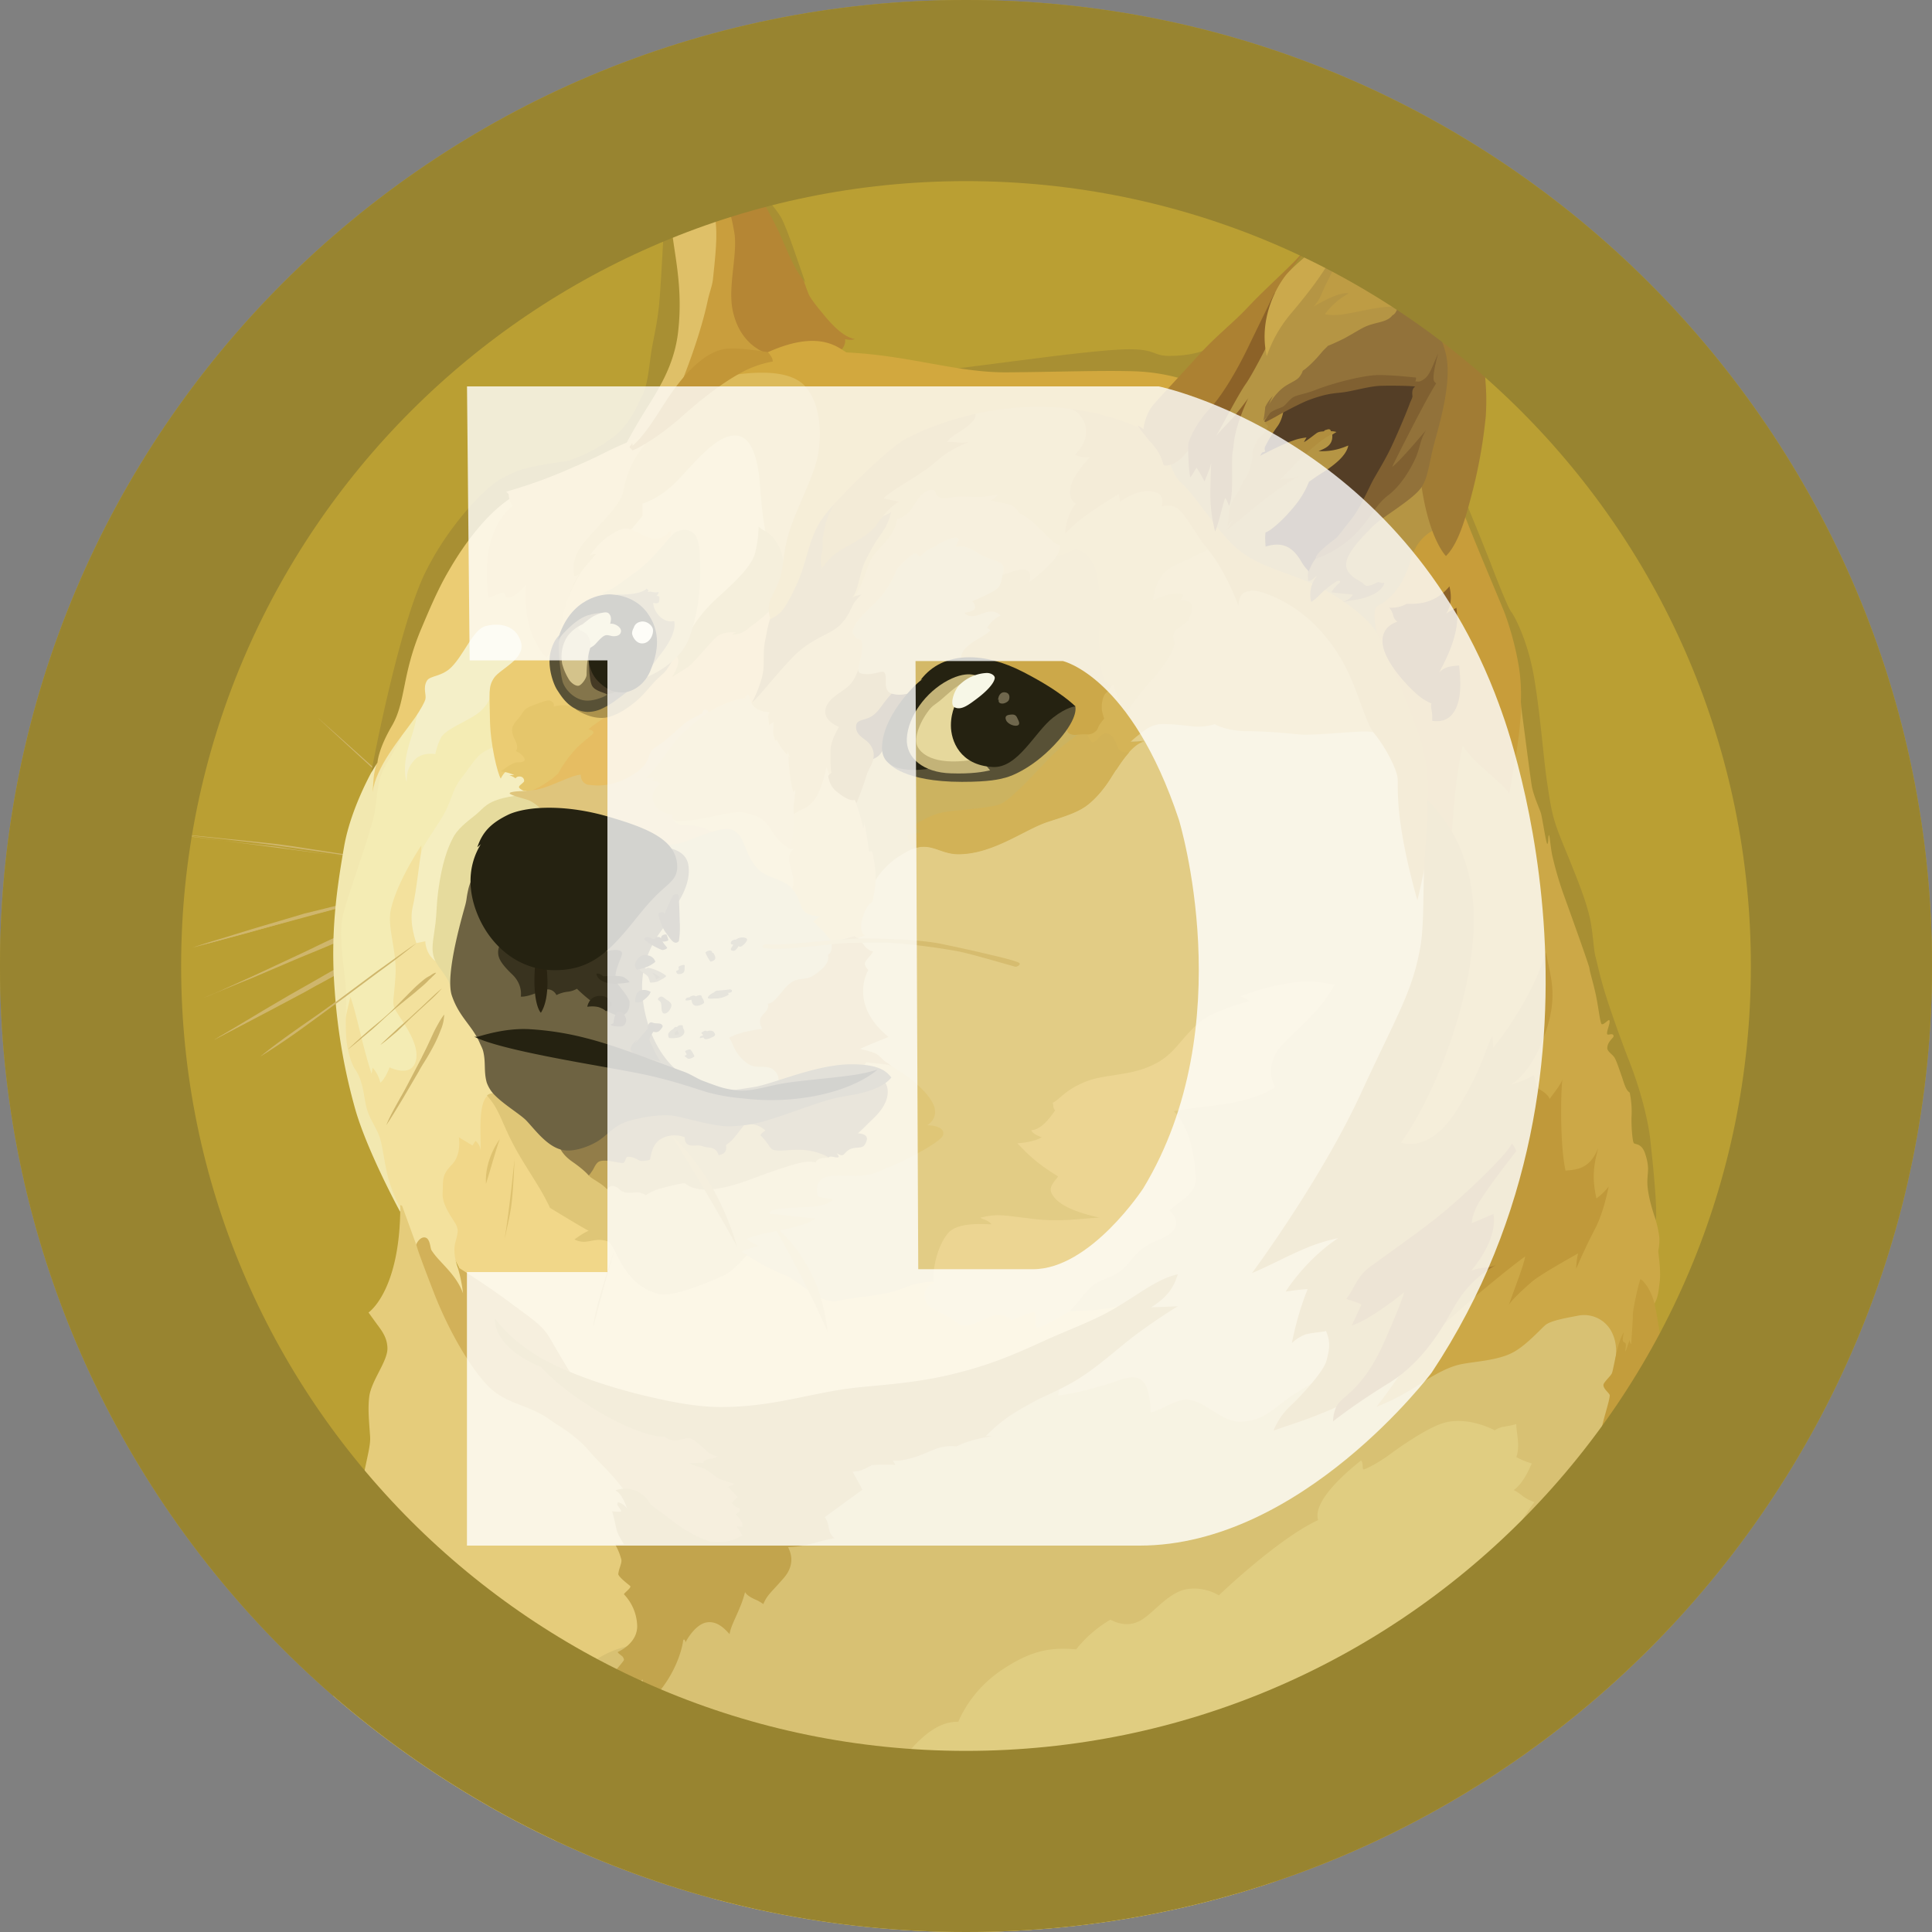<svg xmlns="http://www.w3.org/2000/svg" width="32" height="32" fill="none"><rect width="100%" height="100%" fill="#808080" stroke="none"/><g clip-path="url(#a)"><g clip-path="url(#b)"><g clip-path="url(#c)"><path fill="#BA9F33" d="M0 16C0 7.163 7.163 0 16 0s16 7.163 16 16-7.163 16-16 16S0 24.837 0 16Z"/><path fill="#F1D789" d="M8.695 27.792c.355.495.55 2.835.604 3.943V32H5.246c.042-1.06.164-3.388.32-4.208.196-1.026.32-1.185.373-1.733.054-.548 1.031-.867 1.28-.584.25.283 1.031 1.698 1.476 2.317Z"/><path fill="#CFB66C" fill-rule="evenodd" d="M7.414 13.839c-.09-.08-.186-.16-.274-.241-.088-.08-.179-.16-.27-.241l-.27-.248c-.043-.043-.09-.08-.134-.123-.044-.038-.096-.08-.14-.119-.357-.328-.717-.657-1.07-.986.366.324.723.645 1.089.974l.126.123c.044.043.091.08.135.123l.27.241c.09.08.178.16.269.248.09.088.179.168.27.248Zm-4.746-.05s1.3.13 1.935.219c.588.08 2.428.353 2.428.353l-4.363-.572Zm0 0c.365.03.73.068 1.096.106.187.017.365.037.544.055l.275.03.27.037 1.087.169.544.088c.179.03.358.063.544.093a13.29 13.29 0 0 1-.544-.068l-.544-.076-1.088-.155c-.09-.013-.179-.03-.27-.043l-.274-.03c-.179-.018-.365-.043-.544-.063-.365-.043-.73-.088-1.096-.143Zm4.233.9s-1.388.342-1.857.473c-.461.123-1.858.535-1.858.535l3.715-1.007Z" clip-rule="evenodd"/><path fill="#CFB66C" fill-rule="evenodd" d="M6.9 14.69a38.23 38.23 0 0 1-.928.254l-.927.24c-.308.089-.615.174-.922.262l-.461.123c-.153.042-.309.08-.467.123.153-.05.309-.1.461-.143l.462-.143c.308-.093.614-.181.922-.274.313-.075.622-.156.935-.229.298-.072.611-.145.925-.213Zm-3.52 1.835c.152-.055 1.914-.85 2.323-1.037.205-.093.8-.297.8-.297L3.38 16.525Z" clip-rule="evenodd"/><path fill="#CFB66C" fill-rule="evenodd" d="M3.38 16.525c.134-.05.26-.11.39-.168l.384-.173.77-.36c.255-.117.504-.248.768-.358.135-.055.27-.1.405-.143l.204-.063c.07-.018.135-.038.205-.055-.256.118-.525.218-.782.333-.256.123-.518.224-.782.334l-.783.334c-.262.103-.519.214-.78.32Zm.17.695s1.596-.906 2.145-1.197a47.778 47.778 0 0 1 1.218-.603l-3.363 1.8Z" clip-rule="evenodd"/><path fill="#CFB66C" fill-rule="evenodd" d="M3.55 17.22c.27-.16.545-.323.82-.489l.41-.241.416-.236c.14-.08.275-.16.417-.236.068-.04.14-.076.213-.105l.217-.106c.288-.135.576-.274.879-.392-.275.169-.557.312-.84.46-.14.075-.282.143-.422.218-.14.076-.275.156-.417.229-.14.08-.275.155-.417.228l-.423.224-.852.447Zm3.35-1.6s-.992.738-1.313.974c-.321.236-1.267.899-1.267.899L6.9 15.62Z" clip-rule="evenodd"/><path fill="#E2CC85" fill-rule="evenodd" d="m12.598 21.57-.508-.93.295-1.166 2.106-.788-.896-1.782.443-1.8.832-1.612 2.57-.392 1.888-1.745 4.078.3.8 4.224-1.54 5.32-.88 2.754-3.559.13-1.653-1.109-1.935-.783-2.041-.62Z" clip-rule="evenodd"/><path fill="#F1D789" fill-rule="evenodd" d="M18.838 21.54s-.493.22-1.332.169c-.243-.316-1.945-.465-1.945-.465s-.213-.062-.588.088c-.379.15-.736.131-1.07.211-.335.08-.667-.341-.923-.43a3.61 3.61 0 0 1-.596-.315l-.717-.068-1.44-.59-2.288-2.21-.622.944-.192 1.167.692 1.384 1.863 1.644 3.632.894 2.152-.615 2.697-1.105.677-.702Z" clip-rule="evenodd"/><path fill="#F4ECB4" fill-rule="evenodd" d="m5.936 13.733.46-1.353.55-.874 1.77-.143-.532 1.502-1.479 2.55.614 2.277-1.088.527-.334-.497-.27-1.14-.018-1.28.327-1.569Z" clip-rule="evenodd"/><path fill="#F3E19D" fill-rule="evenodd" d="m7.92 21.448-.338-.46s-.091-.218-.04-.409c.052-.193.045-.205.019-.278-.026-.073-.244-.324-.23-.54.012-.218-.019-.291.147-.464.173-.169.122-.46.122-.46l.225.136.051-.076s.083.063.083.161c.018-.136-.057-.763.114-.906.171-.143.474.67.474.67l-.186-1.18-.48-1.21-.852-1.104-.051-1.218v-.106s-.392.583-.5 1.043c-.078.316.108.7.07 1.155-.032.452-.07.416.044.596.113.179.39.547.282.813-.096.229-.422.068-.422.068s-.065.186-.153.253a.556.556 0 0 0-.127-.248c-.005.043-.018.1-.018.1s-.057-.173-.114-.391c-.078-.291-.16-.675-.236-.881-.031.118-.109.477-.109.477l.044.552.213.758.205.497.2.607.173.408.14.312.121.7.588.603.314.135.228-.113Z" clip-rule="evenodd"/><path fill="#F2E8B0" fill-rule="evenodd" d="M6.243 12.629s-.423.695-.544 1.396c-.122.7-.23 1.44-.154 2.395a9.64 9.64 0 0 0 .345 1.973c.205.7.736 1.675.736 1.675l.018-.038a2.599 2.599 0 0 1-.213-.515c-.07-.266-.096-.582-.16-.725-.058-.143-.153-.266-.2-.442-.044-.168-.051-.434-.186-.633-.058-.08-.128-.29-.148-.502-.026-.316.013-.67-.018-.961-.057-.485-.096-.814-.044-1.067.051-.254.321-.974.487-1.547.109-.366.044-.675.243-.994.2-.316.322-.595.366-.788.05-.176-.529.773-.529.773Z" clip-rule="evenodd"/><path fill="#F5EEC0" fill-rule="evenodd" d="M8.246 12.35s-.217.063-.321.173c-.104.106-.148.194-.288.372-.14.178-.147.324-.261.547-.114.219-.366.547-.397.665-.03.119-.083.67-.147.932-.057.261.064.582.064.582l.148-.03s0 .186.148.312c.147.123.173-.417.173-.417l.552-1.805.831-.548.091-.441-.593-.342Z" clip-rule="evenodd"/><path fill="#E6DB9D" fill-rule="evenodd" d="M8.652 13.168s-.391.025-.583.161c-.078.055-.109.1-.192.168-.153.123-.308.236-.383.398-.083.16-.174.404-.236.863-.026.193-.026.372-.044.527-.026.211-.065.38-.044.497.026.24.282.366.307.64l.531-.261.5-1.91 1.063-.646-.601-.653-.319.215v.001Z" clip-rule="evenodd"/><path fill="#E5CC7B" d="M5.855 25.977c.078-.645.09-1.134.148-1.44.082-.435.14-.597.126-.76-.018-.26-.038-.45-.012-.652.038-.266.308-.582.3-.8-.005-.174-.096-.287-.173-.392-.078-.106-.14-.194-.14-.194s.53-.354.526-1.78c.01.003.02.008.03.013l.262.72.18.211.686 1.24.883.832 1.306.85.819.864.082 2.302-1.07 1.346-.175.307c-.17-.03-.544-.085-.672-.057-.16.035-.586.796-.64.743-.053-.053-.035-.513-.018-.654.018-.142 0-.39-.07-.372-.072.018-.48.937-.658.92-.056-.006-.125-.16-.178-.407-.053-.247.035-.866-.036-.884-.07-.018-.34.371-.48.371-.106 0-.142-.3-.177-.512a20.28 20.28 0 0 1-.094-1.086 1.543 1.543 0 0 1-.03-.258c0-.107 0-.513-.036-.53-.036-.018-.054.088-.09.158a7.126 7.126 0 0 0-.149.372c-.021.04-.046.141-.1.318-.092.307-.202.58-.408.513-.107-.036-.107-.177-.089-.442.014-.212.1-.624.14-.803l.007-.057Z"/><path fill="#D8C173" fill-rule="evenodd" d="M9.117 28.236s.018-.286.262-.472c.039.063.065.123.057.169a1.541 1.541 0 0 1 1.05-.683c.696-.123.864-.615.864-.615l1.48-1.303 1.691-1.509 2.057-.7.962-.23s.018.069-.018.22c.178-.013.575-.1.987-.242.165-.062.321-.087.404-.005.122.11.14.372.147.528.2-.043.43-.229.615-.211.296.03.557.366.858.366.396 0 .575-.236.852-.422.166-.11.404-.248.539-.341.321-.229 3.72-1.235 3.72-1.235l1.192.075.192 1.24-.103 3.242-.038.036-5.418 2.743-7.511 1.115a15.39 15.39 0 0 1-4.802-1.6l-.038-.166Z" clip-rule="evenodd"/><path fill="#E0CD81" fill-rule="evenodd" d="m11.805 29.49.956-.254.083.025s.044.026.044.11c.121-.067.225-.055.3-.1.04.08.078.347.249.38.179.037.37-.076.565-.219.191-.148.41-.334.575-.41.06.109.114.22.16.335.218-.168.596-.851 1.135-.839.156-.357.416-.661.748-.876.5-.329.814-.354 1.205-.324a2.04 2.04 0 0 1 .565-.49c.065.026.244.131.466.03.226-.1.48-.489.814-.539a.807.807 0 0 1 .518.105s.973-.936 1.645-1.247c-.026-.076-.078-.36.71-.987.044.038.013.143.044.149.013 0 .205-.08.448-.261.3-.219.66-.447.878-.51.41-.118.845.123.845.123a.395.395 0 0 1 .122-.055c.103-.018.178-.03.235-.05-.005.13.07.354 0 .548.081.044.167.08.256.105-.043.093-.14.329-.3.442.135.063.153.135.345.198a3.67 3.67 0 0 0-.262.398c-.057.118-.262.607-.353.793-.095.186-.225.527-.287.596-.063.068-.288.358-.461.502.153-.056.782-.241 1.049-.312-.08.113-.482.692-.869 1.248C22.38 29.181 20.515 32 20.515 32h-8.71v-2.51Z" clip-rule="evenodd"/><path fill="#DFC57C" fill-rule="evenodd" d="M8.716 13.101s-.226 0-.27.03c-.044.03.226.093.309.123.082.03.261.168.308.279.044.105 1.619.72 1.619.72l1.114-.055.384-.514-.73-.62.512-1.464-.679.106-1.632.943-.819.304-.116.148Z" clip-rule="evenodd"/><path fill="#E5CC7C" fill-rule="evenodd" d="M11.16 13.585a.172.172 0 0 0 .065.06.18.18 0 0 0 .088.02c.23 0 .443.056.531.169.148.18.557.758.557.758l.98.341.063-1.117-1.07-.72-1.218.434v.055h.003Z" clip-rule="evenodd"/><path fill="#D2C281" fill-rule="evenodd" d="M10.968 14s.18.012.405-.068c.225-.08.595-.254.756-.186.225.093.179.384.422.645.148.161.417.156.57.33.153.173.679.092.679.092l.2 1.043-.801.994-.262 1.235h-1.082l-.989-.38-.487-1.142.243-1.155.346-1.409Z" clip-rule="evenodd"/><path fill="#E2C270" fill-rule="evenodd" d="M13.063 14.05a.305.305 0 0 0 .083.012c-.03.025-.096.08-.07.224.026.143.11.323.04.434a.54.54 0 0 1 .121.206c.044.123.057.236.345.253a.606.606 0 0 0-.114.088s.199.168.3.324c.104-.004.378-.087.378-.087l.057.038.122-.05s-.114-.043-.031-.311c.078-.236.148-.224.154-.241a2.4 2.4 0 0 0 .057-.367c.038-.13.07-.527.07-.527l-.083-.876-.467-.274-.379-.355-.357.653-.236.228-.018.565.028.063Z" clip-rule="evenodd"/><path fill="#CCB360" fill-rule="evenodd" d="M14.184 13.317s.082.228.114.404a.378.378 0 0 0 .018-.105s.064.346.077.49c.026-.006.051-.013.057.012.006.025.065.303.052.459.107-.172.257-.317.435-.422.103-.063.225-.13.352-.135.2-.005.345.123.583.123.575 0 1.096-.41 1.48-.535.282-.093.525-.16.696-.311.083-.068.23-.219.366-.442.178-.298.365-.558.551-.59-.084.015-.17.02-.256.017 0 0 .057-.055.154-.13.097-.075.212-.168.378-.168.296 0 .443.042.609.042.166-.005.261-.042.261-.042s.174.118.565.118c.392.005.653.037.858.055.205.018.891-.055 1.088-.05a.978.978 0 0 1 .37.088l-.634-1.787-2.28-1.931-1.358.931-2.088 2.024-2.02.725-.423.46v.7h-.005Z" clip-rule="evenodd"/><path fill="#D5B457" fill-rule="evenodd" d="M18.72 12.292s.057-.055.152-.13c.096-.076.213-.169.379-.169.295 0 .443.043.608.043.166-.005.262-.043.262-.043s.174.118.565.118c.391.005.653.038.858.055.204.018.89-.055 1.087-.05a.97.97 0 0 1 .37.089l-.287-.806-.334-.615-.953-1.012-1.153-.658a15.752 15.752 0 0 0-.396-.105l-1.037.607-.94 2.358-.018.496.608.279c.153-.248.322-.447.48-.472-.143.015-.252.015-.252.015Z" clip-rule="evenodd"/><path fill="#D2B257" fill-rule="evenodd" d="M18.705 12.46c-.09.005-.166-.012-.187-.075-.077-.21-.14-.24-.204-.24-.066 0-.153.135-.206.147-.052.013-.113-.155-.113-.155l-.057-.026s-.335.211-.57.46c-.236.248-.622.67-.796.745-.173.075-.77.1-.973.143-.204.043-.43.186-.461.219-.031.032.09.068.109.1.018.03-.2.018-.218.05-.013.025.051.168.083.24a.432.432 0 0 1 .179-.042c.2-.005.344.123.582.123.576 0 1.096-.409 1.48-.535.282-.093.526-.16.697-.311.083-.068.23-.218.365-.442.098-.153.194-.296.29-.402v.001Z" clip-rule="evenodd"/><path fill="#D2B159" fill-rule="evenodd" d="M10.457 24.885s-.051-.186-.526-.665c-.135-.136-.218-.248-.308-.329-.226-.206-.358-.261-.518-.379-.353-.253-.736-.253-1.031-.565-.296-.311-.64-.906-.879-1.514-.236-.607-.3-.8-.3-.818 0-.018.064-.136.147-.118.083.017.083.173.104.21.041.062.088.12.14.174.122.136.295.298.383.54a2.374 2.374 0 0 0-.09-.435s.455.28.844.57c.391.291.552.392.666.578.114.185.383.675.512.818.13.143 1.896.683 1.896.683l.84.607.418.886-.327.497-.627.13-1.018-.441-.326-.429Z" clip-rule="evenodd"/><path fill="#C2A44D" fill-rule="evenodd" d="M8.195 21.832s.213.33.73.64c.467.274 1.206.523 1.864.67.378.089.756.156 1.095.162.915.012 1.544-.241 2.325-.324.422-.043.94-.076 1.479-.199.691-.16 1.1-.341 1.658-.596.404-.18.774-.316 1.075-.49.422-.24.73-.509 1.088-.589-.044.118-.09.329-.443.547.187-.005.443-.017.443-.017s-.248.143-.686.464c-.27.199-.627.535-.993.758-.235.143-.492.248-.66.334-.41.219-.576.329-.845.596a.375.375 0 0 1 .104 0s-.34.043-.583.168c-.051 0-.14-.017-.296.025-.121.038-.282.123-.448.168-.236.068-.313.038-.313.038l.039.075s-.308-.005-.41.005c.018.005.013.013.013.013a.16.16 0 0 0-.051.017.543.543 0 0 1-.16.068c-.032.005-.058.005-.097.013.013.03.114.198.16.298-.038.025-.621.452-.621.452a.425.425 0 0 1 .044.087c.018.056.026.136.044.174.044.075.07.088.07.088s-.07.012-.192.042c-.103.025-.23.068-.41.093-.055.007-.11.011-.165.013.025.055.14.266-.07.51-.21.243-.275.278-.34.434a.7.7 0 0 0-.104-.063c-.07-.03-.165-.075-.199-.136-.02.08-.046.16-.078.236-.065.168-.16.334-.178.46-.07-.076-.2-.224-.379-.194-.178.03-.32.266-.352.334 0-.043-.031-.075-.039-.025-.005.055-.103.633-.653 1.1-.005-.118-.005-.38-.018-.465-.051.05-.114.123-.487.279-.365.155-.307.311-.307.311s-.031-.248.166-.51c.2-.26.32-.384.32-.404a.11.11 0 0 0-.025-.055c-.026-.025-.078-.055-.078-.075.031-.013.34-.156.321-.452a.79.79 0 0 0-.217-.502c-.013-.013.122-.106.104-.136-.013-.017-.18-.135-.2-.198a.564.564 0 0 1 .026-.11c.018-.056.031-.094.026-.131a1.024 1.024 0 0 0-.104-.254c.018.005.148 0 .148 0s-.104-.16-.122-.236c-.018-.075-.057-.273-.078-.311.045.005.153.012.153 0 .005-.038-.096-.1-.051-.149.031.005.09.03.148.1-.031-.08-.083-.236-.192-.298a.484.484 0 0 1 .378.025c.153.088.205.21.205.21s.09.068.23.169c.161.123.366.298.692.422.07.037.249.037.379.012a.594.594 0 0 0 .16-.063.302.302 0 0 1 .057-.025 1.182 1.182 0 0 0-.096-.155c.044 0 .096.005.096.005s.031-.068-.109-.199c.031-.03.07-.05.07-.1-.044-.005-.121-.068-.14-.093.026-.018.065-.076.11-.093-.04-.03-.135-.156-.18-.168a.814.814 0 0 0 .122-.056s-.217-.055-.287-.1c-.07-.05-.174-.136-.236-.16-.065-.026-.179-.038-.225-.088.043.012.114 0 .165 0 .04 0 .057.005.07.005-.005-.018-.005-.056.096-.068a.485.485 0 0 0 .14-.043s-.096-.005-.205-.105c-.109-.1-.2-.181-.261-.194-.065-.012-.187.043-.262.038-.104-.012-.148-.063-.148-.063s-.344.03-1.108-.421c-.661-.392-.949-.739-.949-.739a1.146 1.146 0 0 1-.178-.08c-.25-.125-.594-.387-.583-.728l-.002.002Z" clip-rule="evenodd"/><path fill="#CAA13E" fill-rule="evenodd" d="M17.725 6.764c.06.019.113.054.153.1.122.136.2.392-.077.666.109.037.154.05.248.037-.095.11-.313.347-.326.553-.013.168.096.218.096.218s-.166.186-.174.497c.079-.086.164-.165.257-.236a6.76 6.76 0 0 1 .634-.422.344.344 0 0 0 .018.13s.335-.266.615-.148c.127.056.07.229.07.229s.174-.063.296.055c.121.118.293.422.382.54.039.056.14.161.243.324.142.229.26.47.353.72.005-.13.038-.333.422-.205.383.13.819.404 1.184.943.365.54.456 1.148.64 1.38.186.223.378.594.39.75.014.156-.056.658.327 2.016.109-.422.275-1.358.275-1.358l.09-.826.104-2.556-2.754-2.217-2.153-1.514-1.401.13.088.194Z" clip-rule="evenodd"/><path fill="#B59544" fill-rule="evenodd" d="M22.843 10.568s-.04-.248-.687-.67c-.647-.417-1.153-.417-1.619-.771-.357-.279-.73-.92-.973-1.13-.236-.208-.275-.811-.275-.811l.795-.645 1.183-1.657 1-1.067.48.645.665.758.37 1.522.136 2.227-1.076 1.599Z" clip-rule="evenodd"/><path fill="#C89D3A" fill-rule="evenodd" d="M23.643 13.237a2.746 2.746 0 0 0-.127-1 18.067 18.067 0 0 0-.717-1.77c-.07-.38-.018-.41.057-.452.075-.043.357-.199.512-.746.155-.547.635-.565.635-.565l.295-.21.448 1.087.392.981.121.751.09.64-.212 1.353-1.049.92-.445-.99Z" clip-rule="evenodd"/><path fill="#CEB052" d="M9.004 28.292v.028c-.044.03-.163.124-.29.266-.16.177-.819 1.184-.64 2.05.141.694.2 1.197.213 1.362h4.408c-.065-.23-.17-.763-.07-1.06l.002-.008c.123-.367.233-.477.193-.753-.034-.23-.069-.307-.125-.389a.616.616 0 0 0-.137-.138c.03-.118.182-.253.342-.395l.002-.002a.273.273 0 0 0-.116-.46c-.148-.037-.443.055-.596.038-.065-.005-.075-.088-.179-.093-.052-.005-.147.1-.16.1h-.07c-.031 0-.244.06-.448-.075-.301-.193-.423-.535-.94-.627-.346-.063-.563.075-.75.08-.09.005-.261-.064-.326-.075a.5.5 0 0 0-.213.037c-.012.008-.026.038-.044.063a.219.219 0 0 1-.056.05Z"/><path fill="#CCA847" fill-rule="evenodd" d="M22.797 23.304s.404-.522.544-.781c.14-.267-.443-3.643-.443-3.643l1.171-3.718-.031-1.21s.057-1.117.192-1.602c.16.279.66.615.77.794.05-.342.224-1.062.199-1.83.095.143.326 1.581.326 1.581l.23.97.301 1.028.334 1.088.2.75.114.181.096.316.09.342.262.8.154.658.121 1.193c.027.091.046.184.057.279.006.13-.018.205-.018.228 0 .023.044.286.026.485-.026.198-.026.354-.186.496-.161.143-.262.994-.262.994l-.288-.185s.058-.254-.077-.485a.512.512 0 0 0-.544-.241c-.148.03-.443.075-.54.156-.09.08-.313.328-.517.442-.256.148-.674.16-.897.21-.225.05-.474.199-.736.372a4.02 4.02 0 0 1-.647.33l-.001.002Z" clip-rule="evenodd"/><path fill="#C0993A" fill-rule="evenodd" d="M26.645 19.653s-.083.435-.23.708a9.175 9.175 0 0 0-.308.653c.001-.085.012-.17.031-.254-.186.106-.64.36-.768.472-.122.106-.327.292-.378.38.121-.347.248-.658.269-.801-.186.13-1.057.826-1.51 1.285l-1.412 1.107a4.96 4.96 0 0 1-.503.228c-.243.1-.53.186-.743.266a1.14 1.14 0 0 1 .274-.404c.135-.123.54-.547.601-.745.057-.205.07-.328-.005-.502-.07.018-.23.026-.34.056a.664.664 0 0 0-.225.143s.083-.46.262-.894a3.931 3.931 0 0 0-.365.042s.32-.522.87-.886a2.897 2.897 0 0 0-.491.148c-.322.13-.674.324-.936.43.148-.199 1.184-1.632 1.8-2.968.616-1.333.845-1.674.98-2.39.07-.354.051-.877.07-1.345.018-.465.078-.882.039-1.16.16.193.762.738.782 1.956.018 1.217-.575 2.861-1.204 3.748.153.042.552.093.96-.596.41-.689.405-.881.553-1.168.018.144.012.194.012.194s.596-.7.879-1.582c.057.38.225.713-.04 1.409-.235.627-.543.78-.543.78s.153-.025.378-.155c.039.093.031.198.096.236.065.037.153.1.166.16.07-.1.178-.228.212-.323-.026.198-.044 1.066.052 1.508.2-.017.404-.03.544-.379-.096.342-.096.547-.032.839a.99.99 0 0 0 .203-.196Z" clip-rule="evenodd"/><path fill="#A88F33" fill-rule="evenodd" d="M19.914 5.815s-.2.08-.539.08c-.295 0-.212-.11-.673-.11-.71 0-3.19.397-3.625.392-.282-.005.953.118.953.118l3.159.042.634-.05.236-.464-.145-.008Z" clip-rule="evenodd"/><path fill="#E3C571" fill-rule="evenodd" d="M11.726 11.798s-.404.299-.575.527c-.17.229-.261.38-.456.565a.413.413 0 0 0 .135-.018s0 .05-.031.063a.187.187 0 0 1 .148.05c-.057.03-.213.18-.091.359.09.135.282.148.282.148s-.044.123.14.11c.397-.017.84-.185 1.044-.143.205.05.322.068.467.312.153.24.287.278.287.278s.09-.223.07-.557c.074-.18.116-.371.122-.565l-.135-.961-.588-.72-.761.408-.058.143Z" clip-rule="evenodd"/><path fill="#D8B65B" fill-rule="evenodd" d="M12.45 11.654s.056.131.295.143c-.026.056-.026.063-.018.106l.012.105a.242.242 0 0 0 .07-.05c.013.056-.013.143 0 .206a.443.443 0 0 0 .04.11.219.219 0 0 1 .012-.024c.005-.013.051.135.179.248a.1.1 0 0 1 .013-.05.17.17 0 0 0 .03.088.096.096 0 0 1-.025-.017s.013.397.083.602a.288.288 0 0 0 .031-.042c0-.013-.005.11-.018.198-.018.088-.005.211-.005.211a.687.687 0 0 1 .152-.088c.078-.03.205-.123.283-.329a2.11 2.11 0 0 0 .104-.359.489.489 0 0 1 .05.15c.006.062.128.03.128.03l.026-.274.154-.62.14-.385.673-1.016 1.217-.909 1.062.236.896-1.18-1.544-.898-1.46.148-1.327 1.78-1.062 1.614-.192.266Z" clip-rule="evenodd"/><path fill="#D3AE4D" fill-rule="evenodd" d="M20.102 9.079s-.09.017-.352.149c-.262.131-.443.173-.544.366a.927.927 0 0 0-.109.347s.179-.076.283-.1c.108-.026.23-.018.217.024a.29.29 0 0 1-.051.08s.205-.004.2.094a.508.508 0 0 1-.078.253c-.04.05-.2.123-.218.18-.044.119.018.124-.005.22-.018.092-.104.273-.383.59-.288.316-.41.54-.41.54s-.14-.254-.213-.473c-.051.025-.326.173-.326.173l-.637-2.151.012-.143s.057-.068.07-.194c-.095-.03-.108-.055-.235-.173-.128-.118-.231-.261-.443-.359-.031-.055-.07-.13-.226-.16-.155-.03-.248-.056-.248-.056s.082-.03.121-.093c-.096.013-.173.043-.383.038-.212-.005-.236-.013-.352.005-.117.018-.256.068-.309-.105-.057-.043-.178-.005-.282.143-.104.147-.14.266-.34.323a.66.66 0 0 1-.09.241c-.057.093-.148.186-.27.324-.191.219-.16.578-.466.851-.308.274.051-.758.051-.758l.492-1.142 1.402-1.328 2.176-.143.213 1.092 1.062.354.671.992v-.001Z" clip-rule="evenodd"/><path fill="#CAA13E" fill-rule="evenodd" d="m20.445 9.32-.915-1.278-.64-.477s-.456-.813-.487-.838c-.026-.018-.456-.063-.73-.08l.05.122c.06.02.114.054.155.1.121.136.2.392-.078.666.109.038.154.05.249.038-.096.11-.314.346-.327.552-.013.168.096.218.096.218s-.166.186-.174.497c.079-.086.165-.165.257-.236.192-.149.456-.316.634-.422a.345.345 0 0 0 .019.13s.334-.265.614-.147c.127.055.07.228.07.228s.174-.063.296.055.295.422.383.54c.039.056.14.16.243.324.142.228.26.47.353.72.005-.1.026-.24.205-.24l-.272-.472h-.001Z" clip-rule="evenodd"/><path fill="#F4EFC8" fill-rule="evenodd" d="M6.736 12.95s-.065-.155 0-.46c.065-.303.166-.446.2-.893.033-.447.333-1.004.333-1.004l.832-.366.588.155.174.763-.744.398s-.039.168-.249.303c-.21.136-.5.241-.57.38a1.081 1.081 0 0 0-.09.265s-.213-.042-.34.093c-.134.139-.13.261-.134.367Z" clip-rule="evenodd"/><path fill="#EBCC73" fill-rule="evenodd" d="M8.416 12.747s-.07.042-.122.149c-.051-.08-.174-.558-.179-.987-.005-.43-.032-.536.07-.684.103-.148.505-.304.448-.57-.057-.254-.295-.359-.588-.286-.205.05-.357.472-.57.683-.16.16-.352.135-.404.223-.07.118-.005.236-.026.311-.005.025-.07.161-.187.324-.235.329-.634.794-.686 1.21.018-.236.005-.24.07-.502l-.039-.063.256-.813.166-.67.37-1.123.653-1.147.635-.688.66.043.078.961.379 1.806.795.949-1.275.83-.505.044Z" clip-rule="evenodd"/><path fill="#E5C66B" fill-rule="evenodd" d="M8.811 13.088s-.109.025-.148.005c-.039-.02-.077-.043-.064-.068.012-.025.082-.067.082-.088a.069.069 0 0 0-.016-.05.073.073 0 0 0-.048-.025c-.06-.007-.078.03-.078.03s-.057-.042-.103-.05a.764.764 0 0 1 .082-.005.83.83 0 0 0-.225-.062c.065-.038.192-.148.275-.148.082 0 .134-.013.121-.056-.013-.042-.077-.105-.147-.13.026-.03.044-.075-.018-.199-.065-.123-.04-.206-.018-.236.018-.037.082-.105.114-.148.03-.042.057-.1.108-.13.026-.018.11-.05.192-.08.09-.03.166-.068.218-.03.057.037.03.087.03.087s.18-.063.34.018c.16.075.552.123.552.123l.14.274-.927.77-.384.186-.077.012Z" clip-rule="evenodd"/><path fill="#E6BD62" fill-rule="evenodd" d="M10.1 11.828s-.287.186-.352.253c.039.005.103.03.077.068-.03.038-.217.168-.32.291a1.919 1.919 0 0 0-.25.354c-.038.068-.334.266-.435.291.213 0 .64-.253.8-.253-.004.075.045.16.136.168.09.008.352.055.704-.155.352-.206.236-.36.383-.46.283-.18.397-.341.552-.442.156-.1.236-.123.236-.123s.005-.075.051-.068a.068.068 0 0 1 .057.043s.27-.186.615-.236a.035.035 0 0 1-.018-.017s.026-.013.031-.025c0 0 .018-.026.031-.013.013.013.031.105.057.143.057-.025.166-.261.166-.261l.262-.726v-.662l-.205.037-1.537.633-.933.936-.108.224Z" clip-rule="evenodd"/><path fill="#B6933F" fill-rule="evenodd" d="M14.525 8.577a.885.885 0 0 0 .237-.093c-.032.08-.032.168-.166.359-.135.19-.14.218-.249.417-.109.206-.122.502-.225.632a.486.486 0 0 1 .147-.042s-.103.088-.147.18c-.044.093-.122.287-.314.405-.191.118-.435.193-.697.472-.261.273-.53.62-.666.744.07-.118.166-.354.192-.51.026-.155-.005-.34.039-.546.044-.206.044-.354.256-.714.212-.359.575-1.606.575-1.606l.783-.241.235.542Z" clip-rule="evenodd"/><path fill="#C49937" fill-rule="evenodd" d="M13.96 8.117s-.236.33-.3.62c-.066.292-.006.267-.045.41a.52.52 0 0 0 0 .266.961.961 0 0 1 .326-.312c.223-.13.404-.223.512-.333.11-.118.2-.312.436-.46-.096-.012-.231-.055-.257-.05.096-.105.384-.266.674-.459.288-.199.27-.279.736-.477-.153.025-.226-.012-.353 0 .052-.105.23-.156.41-.329.18-.173-.114-.429-.114-.429l-1.366.8-.66.754Z" clip-rule="evenodd"/><path fill="#DFC068" fill-rule="evenodd" d="m10.25 7.52.031-.241.391-.608.41-1.067V4.146l-.031-.844.064-.552.05-.176.051-.068.335.168.46.608.045 1.173-.448 1.85-1.28 1.353-.078-.138Z" clip-rule="evenodd"/><path fill="#A88F33" fill-rule="evenodd" d="M11.27 2.438s-.205.005-.248.831c-.044.826-.065 1.26-.096 1.67-.031.41-.104.658-.14.899-.037.24-.057.57-.174.77-.05.093-.16.385-.417.603a2.6 2.6 0 0 1-.782.422c-.114.025-.692.08-.928.206-.083.042-.225.093-.383.236-.314.273-.73.763-1.031 1.353-.461.881-.923 3.369-.923 3.369l.104-.168s.013-.224.244-.615c.225-.392.16-.831.474-1.582.121-.286.274-.658.46-.974.296-.515.654-.957 1.014-1.198.588-.391 1.236-.477 1.236-.477l.697-.446s.121-.229.282-.49c.225-.366.512-.776.575-1.37.096-.882-.135-1.46-.122-1.981.013-.522.018-.907.127-1 .11-.093.031-.057.031-.057Z" clip-rule="evenodd"/><path fill="#C99E3D" fill-rule="evenodd" d="M11.27 6.38s.307-.733.448-1.383c.026-.131.078-.261.09-.367.066-.615.084-.868 0-1.205-.064-.248-.313-.472-.442-.645-.127-.181-.187-.249-.16-.287a.29.29 0 0 1 .224-.092.792.792 0 0 1 .552.248c.2.223.358.981.358.981l.166 1.001.422 1.26-1.658.49V6.38Z" clip-rule="evenodd"/><path fill="#B58634" fill-rule="evenodd" d="M14.158 5.617s-.057.025-.16 0a.218.218 0 0 1-.022.12.226.226 0 0 1-.082.09c-.109-.042-1.127.043-1.127.043s-.474-.08-.622-.688c-.104-.404.078-.961.018-1.328-.09-.54-.218-.645-.23-.813-.014-.168-.027-.21-.027-.316-.057-.013-.09-.03-.147-.03-.013-.05.013-.093-.044-.181.03.012.243.037.492.266.205.186.205.253.236.291.039.038.352.298.487.557.135.26.396 1.087.456 1.223.018.055.057.11.154.236.15.18.37.48.619.53h-.001Z" clip-rule="evenodd"/><path fill="#A88F33" fill-rule="evenodd" d="M12.48 3.083c.157.246.298.501.423.764.152.334.243.607.435.83-.104-.29-.288-.863-.396-1.066-.122-.215-.37-.447-.462-.527Z" clip-rule="evenodd"/><path fill="#E6C367" fill-rule="evenodd" d="M10.718 7.211s-.262.063-.75.311c-.16.08-.312.148-.46.211a8.21 8.21 0 0 1-1.122.41c.026.03.039.042.039.042s0 .123.07.193c-.039.038-.557.38-.404 1.522.103-.038.225-.088.243-.088.031.005.039.088.078.088s.166-.05.3-.219c-.005.068-.083.75.335 1.21.077-.088.274-.379.274-.379l.005-.093s.018-.324.127-.62c.11-.296.322-.514.322-.514l1.108-1.534-.166-.54Z" clip-rule="evenodd"/><path fill="#DCBA5A" fill-rule="evenodd" d="M9.68 9.463a.62.62 0 0 1-.166.08.605.605 0 0 1 .109-.489c.178-.254.57-.582.678-.844.07-.168.04-.59.661-1.13.622-.54.865-.725.865-.725l1.005-.49 1.236.472-.614 2.332-.476 1.092-1.896-.346-1.402.048Z" clip-rule="evenodd"/><path fill="#E9CE77" fill-rule="evenodd" d="m10.406 8.83.236-.286v-.203s.262-.068.544-.347c.282-.279.674-.813 1.018-.78.345.037.378.725.391.918.013.194.057.633.127.869.078.236-.839 1.13-.839 1.13l-.623.46-.854-1.76Z" clip-rule="evenodd"/><path fill="#CDAE50" fill-rule="evenodd" d="M11.133 11.213s.192-.291.051-.354c.083-.18.236-.372.236-.372s.108-.26.46-.582c.353-.321.57-.535.628-.75a1.92 1.92 0 0 0 .057-.43c.038.03.079.057.122.08.057.026.326.241.287.676-.038.434-.205.615-.205.615s-.16.155-.274.236c-.122.08-.166.173-.37.18a.245.245 0 0 1 .07-.037s-.213-.025-.327.075c-.114.1-.357.41-.479.502l-.256.161Z" clip-rule="evenodd"/><path fill="#D2A83E" fill-rule="evenodd" d="M19.75 6.33a3.208 3.208 0 0 0-.953-.18c-.544-.018-1.34.012-2.12.017-.839.005-1.6-.279-2.657-.33-.174-.1-.615-.539-1.993.392.083-.005 1-.205 1.319.181.321.384.23 1.037.187 1.193-.083.346-.353.85-.461 1.205-.11.354-.083.54-.161.788s-.249.372-.148.658c.135-.08.205-.08.43-.57.225-.49.179-.839.552-1.253.365-.417.974-.987 1.205-1.13.231-.143 2.067-1.067 3.99-.185.463-.048.81-.786.81-.786Z" clip-rule="evenodd"/><path fill="#C29637" fill-rule="evenodd" d="M12.8 5.988a.224.224 0 0 0-.012-.055.404.404 0 0 0-.07-.1s-.456-.08-.687-.056c-.404.043-.77.528-.94.776-.171.249-.383.633-.614.831a.08.08 0 0 0-.013-.055s.013.017-.013.042c-.026.026-.026.038-.013.05l.04.038c.012 0 .37-.156.857-.596.518-.46.914-.695 1.121-.776.111-.045.227-.079.345-.099Z" clip-rule="evenodd"/><path fill="#AC8132" fill-rule="evenodd" d="M21.644 4.1s-.083.1-.186.211c-.23.236-.531.502-.788.776-.243.261-.518.465-.826.806-.309.341-.666.72-.757.831a.803.803 0 0 0-.147.384 3.704 3.704 0 0 0-.096-.063c.021.04.048.077.078.11.064.089.165.2.217.267a.8.8 0 0 1 .135.286c.03.005.23.043.479-.354.249-.396.575-.83.575-.83l.518-.746.327-.633.41-.708.062-.336Z" clip-rule="evenodd"/><path fill="#A88F33" fill-rule="evenodd" d="M22.177 3.593s-.313.248-.435.397c-.122.15-.41.54-.41.54l.104-.012.526-.452.205-.354.01-.118Z" clip-rule="evenodd"/><path fill="#A67A2E" fill-rule="evenodd" d="M22.08 23.544s-.006-.206.114-.329c.121-.123.43-.303.73-.981.3-.678.334-.831.334-.831s-.539.447-.87.552c.077-.156.121-.266.16-.346-.044-.038-.23-.08-.249-.1.104-.101.16-.347.37-.51.27-.199.762-.54 1.145-.844.383-.305 1.135-1.012 1.23-1.218.058.08.07.13.07.13s-.378.477-.575.781c-.173.261-.16.41-.16.41l.357-.15s.104.372-.365.937c.205-.075.288-.03.404-.093-.192.118-.456.279-.705.72-.243.442-.575.957-1.134 1.278-.544.34-.858.593-.858.593l.002.001Z" clip-rule="evenodd"/><path fill="#8C6228" fill-rule="evenodd" d="M20.677 6.591s-.212.43-.243.763c-.005.08-.026.143-.026.236-.005.299.018.633-.051.789-.026-.063-.04-.106-.065-.13-.04.105-.11.433-.166.556a2.546 2.546 0 0 1-.078-.687c.006-.33.013-.392.013-.46-.013.1-.083.236-.109.316-.038-.067-.083-.155-.134-.228-.032.05-.07.123-.104.16a2.234 2.234 0 0 1-.026-.223c-.005-.13-.013-.298-.005-.334.013-.067.122-.333.352-.577.275-.291.557-.851.64-1.024.083-.174.435-.894.435-.894h.27l-.391.864s-.236.472-.358.645c-.122.173-.378.67-.492.864.083-.106.153-.161.236-.261.08-.07.303-.374.303-.374Z" clip-rule="evenodd"/><path fill="#CBA94C" fill-rule="evenodd" d="M22.18 3.56a1.072 1.072 0 0 1-.204.36c-.16.186-.506.434-.674.632-.154.193-.46.72-.321 1.346.051-.136.147-.404.404-.708.257-.304.531-.653.666-.924.135-.274.153-.49.153-.49l.051-.062-.031-.143-.044-.01Z" clip-rule="evenodd"/><path fill="#A88F33" fill-rule="evenodd" d="M27.428 20.213s-.104-.273-.135-.522c-.031-.248.051-.298-.044-.582-.057-.174-.16-.15-.186-.174-.026-.024-.044-.286-.04-.429a1.558 1.558 0 0 0-.03-.409c-.04-.03-.065-.055-.122-.241-.065-.186-.096-.279-.127-.334-.031-.055-.122-.105-.122-.16 0-.111.104-.169.104-.2-.006-.062-.083-.011-.104-.03-.026-.03.065-.21.031-.235-.013-.013-.104.093-.127.063-.026-.03-.057-.33-.104-.528-.044-.193-.09-.333-.095-.391-.006-.055-.358-1.03-.443-1.266a5.846 5.846 0 0 1-.174-.607c-.026-.118-.044-.36-.057-.334-.013.025-.005.148-.026.143-.018-.005-.083-.434-.103-.502-.018-.068-.127-.298-.154-.464-.026-.169-.083-.608-.122-.907-.039-.298-.057-.421-.057-.496a2.992 2.992 0 0 0-.031-.548 4.975 4.975 0 0 0-.244-.923c-.173-.422-.634-1.502-.717-1.77 0-.068.09-.03.09-.03s.226.547.392.969c.16.421.313.793.352.83.032.038.275.453.384 1.13.109.678.147 1.303.212 1.72.031.199.057.41.122.62.07.229.179.465.321.826.122.304.213.557.262.776.057.279.057.49.09.628.032.118.078.353.187.695.11.341.27.78.378 1.054.213.547.308 1.004.34 1.248.028.251.124 1.12.098 1.38Z" clip-rule="evenodd"/><path fill="#BE9C44" fill-rule="evenodd" d="m22.194 3.53-.013.03s.039.013.03.064c.002.069-.003.137-.012.206-.013.087-.039.155-.044.21 0 .118.018.254-.154.59-.05.093-.082.173-.108.229a.674.674 0 0 1-.135.218c.09-.05.417-.248.583-.218a1.204 1.204 0 0 0-.397.346.92.92 0 0 0 .308 0c.287-.042.608-.143.89-.123.31.018.188-.359.188-.359l-.356-.758-.674-.46-.106.026Z" clip-rule="evenodd"/><path fill="#A17C34" fill-rule="evenodd" d="M23.95 9.21s-.301-.292-.423-1.291c-.122-1.005-.096-2.483-.096-2.483l-.244-.577s-.05-.384-.178-.527c-.128-.143-.378-.384-.492-.502-.114-.118-.244-.28-.322-.304.04-.063.213-.417.878-.422.666-.005.871.354.94.485.07.13.384.695.5 1.77.11 1.075.115 1.155.097 1.527a8.402 8.402 0 0 1-.205 1.192c-.111.432-.233.914-.456 1.132Z" clip-rule="evenodd"/><path fill="#8C6228" fill-rule="evenodd" d="M23.009 10.065c.1.007.2-.014.288-.063.095-.004.443.038.71-.29.017.075.064.278-.058.459.065-.063.161-.088.174-.106.005.093.096.38-.288 1.075.104-.11.226-.106.334-.118.006.13.078.57-.114.806-.126.16-.334.11-.334.11a.618.618 0 0 0 0-.105c-.005-.068-.03-.136-.012-.181a.93.93 0 0 1-.27-.18c-.225-.207-.518-.558-.539-.82-.026-.29.244-.353.244-.353a.283.283 0 0 1-.057-.068c-.013-.043-.026-.11-.078-.166Z" clip-rule="evenodd"/><path fill="#92723A" fill-rule="evenodd" d="M21.009 6.907s-.013-.017-.083.063c.013-.08.026-.156.03-.229a.784.784 0 0 1 .128-.185c-.039.075-.065.143-.065.143s.096-.174.236-.28c.096-.074.217-.11.27-.18.056-.075.043-.088.056-.1 0 0 .127-.08.322-.317.025-.03.064-.062.09-.093.044-.017.148-.062.27-.123.127-.067.27-.16.357-.198.174-.076.358-.068.443-.186.065-.018.135-.206.122-.367.096.038.588.334.757.982.121.46-.096 1.167-.187 1.509-.09.342-.104.595-.23.75-.161.207-.68.497-.806.64-.11.119-.436.418-.423.633.013.161.218.249.262.279.044.03.044.068.127.05.083-.019.114-.056.148-.056.039.005.039.013.057.013a.19.19 0 0 0 .038-.005s-.012.228-.564.298c-.04.005-.078.017-.127.025.065-.03.103-.03.173-.123-.077-.013-.3-.025-.357-.043a.674.674 0 0 1 .127-.148c.044-.037-.006-.05-.044-.03a2.079 2.079 0 0 0-.192.143c-.065.055-.122.13-.226.199a.478.478 0 0 1 .096-.43c-.03.005-.09.093-.147.076a.774.774 0 0 1 .018-.274c.031-.113.2-.311.2-.311l.813-1.409.173-1.067-1.862.35v.001Z" clip-rule="evenodd"/><path fill="#B18E3E" fill-rule="evenodd" d="M20.965 6.968s-.044.03.044.088c-.013.017-.044.08-.083.122-.043.05-.09.08-.108.124-.04.087-.07.148-.07.185 0 .038-.013.28-.122.435-.039.055-.083.148-.114.21-.065.11-.122.2-.135.249-.026.088-.044.329-.044.329l.078-.093a.687.687 0 0 1-.114.18c.031-.025.122-.087.274-.218.213-.173.545-.464.949-.695-.122.043-.226.043-.308.055.064-.062.647-.725.953-.788a.116.116 0 0 0 .026-.08l-.262-.025-.531.11-.078-.397-.355.208Z" clip-rule="evenodd"/><path fill="#543E26" fill-rule="evenodd" d="M21.812 9.227s-.07.068-.135.236a.793.793 0 0 1-.127-.168c-.096-.156-.243-.354-.588-.241-.005-.106-.013-.16 0-.236.057-.013.23-.148.404-.347.122-.135.236-.29.314-.49.051-.037.14-.1.256-.172.166-.11.365-.262.396-.43-.077.03-.243.106-.492.093.096-.042.244-.088.226-.273.039-.026.07-.043.07-.043a.263.263 0 0 0-.091-.013c-.005-.017-.013-.042-.057-.03-.044.013-.051.013-.057.03-.018.005-.078 0-.122.03s-.166.131-.212.149l.043-.076s-.126.013-.217.05c-.166.055-.358.156-.552.254.018-.03.026-.05.039-.056.013-.005.044-.012.044-.017 0-.005-.013-.05-.005-.068.058-.12.127-.233.205-.341.09-.118.108-.287.108-.287l.397-.193 1.114-.248.723.043-.09.484-.428.846-.365.77-.417.473-.384.271Z" clip-rule="evenodd"/><path fill="#806031" fill-rule="evenodd" d="M23.615 7.13s-.435.522-.557.602c.078-.16.557-1.117.73-1.383-.038-.03-.09-.03.032-.496-.104.235-.14.358-.226.421-.085.063-.096.043-.153.043a.102.102 0 0 0 .012-.063s-.365-.042-.614-.042c-.25 0-.744.13-1.019.235-.217.088-.339.088-.417.143-.077.063-.121.131-.16.149-.031.017-.179.062-.213.11-.03.05-.083.105-.083.118 0 .013-.013.03.026.018a3.58 3.58 0 0 0 .218-.118c.148-.08.326-.174.456-.229.37-.143.487-.118.653-.148.173-.03.422-.1.588-.1.165-.005.479 0 .552.012-.032.025-.058.055-.045.16 0 .031-.025.064-.05.136-.078.206-.226.548-.308.72-.114.237-.243.435-.307.558-.065.123-.206.447-.345.62-.14.174-.212.279-.256.317-.044.037-.358.26-.334.341a1.73 1.73 0 0 0 .678-.434c.262-.285.314-.46.518-.615.205-.156.366-.417.462-.633.08-.2.062-.263.163-.442h-.001Z" clip-rule="evenodd"/><path fill="#B6903C" fill-rule="evenodd" d="M14.235 11.027s-.057.229-.186.342c-.127.11-.353.206-.378.391-.031.186.225.28.225.28s-.14.223-.14.39c0 .174-.005.207.013.372a.168.168 0 0 0-.051.05s.012.16.14.26c.127.101.235.162.3.136.01.02.019.042.026.063 0 0 .096-.236.16-.442.065-.21.122-.18.148-.464.026-.284.308-.77.308-.77l.192-.417-.314-.236-.443.045Z" clip-rule="evenodd"/><path fill="#685026" fill-rule="evenodd" d="M14.82 11.436a1.846 1.846 0 0 0-.179.206c-.082.11-.147.21-.269.254-.122.042-.2.042-.192.16.008.119.122.168.187.229.07.062.127.168.096.286.038-.018.109-.038.173-.173.065-.136.518-.962.518-.962h-.334Z" clip-rule="evenodd"/><path fill="#D4B968" fill-rule="evenodd" d="M16.605 9.53s.039-.1 0-.173c-.039-.075-.274-.1-.391-.185-.122-.088-.27-.15-.391-.11.018-.043.09-.136.03-.156-.056-.018-.269.075-.326.117-.057.043-.186.093-.212.124-.026.03-.07.088-.096.062-.026-.017-.039-.062-.083-.037-.044.025-.256.193-.295.29-.04.099-.127.317-.391.566-.265.248-.379.409-.301.502.078.093.114.025.127.105a.658.658 0 0 1-.013.236c-.031.13-.083.254-.013.279.179.055.353-.05.391-.018.078.068-.044.312.14.36.187.049.37-.043.37-.043l.68-.354.652-.334.334-.64-.179-.535-.034-.055h.001Z" clip-rule="evenodd"/><path fill="#CCA849" fill-rule="evenodd" d="M15.962 11.06s-.114-.168.026-.317c.14-.148.34-.21.417-.303a.12.12 0 0 0-.057-.038.51.51 0 0 1 .225-.206.218.218 0 0 0-.147-.068c-.127 0-.205.076-.322.076-.114 0-.127-.056-.127-.056s.192-.017.174-.1c-.018-.088-.051-.088-.051-.088s.37-.149.435-.228c.064-.08.057-.174.07-.211.044 0 .3-.13.404-.075.104.055.03.205.03.205s.315-.228.474-.452c.14.012.205-.093.308-.093.127 0 .326.168.365.527.026.206.065.324.026.688-.018.206-.013.645.051.864.044.173.148.155.148.155a.28.28 0 0 1-.09.136c-.07.063-.079.228-.07.291.01.046.023.091.038.136 0 0-.083.092-.104.155-.018.063-.103.106-.165.106-.063 0-.031-.005-.114 0s-.109.017-.16 0c-.053-.018-.092-.038-.07-.199.017-.16-.64-.534-.64-.534l-1.077-.372h.003Z" clip-rule="evenodd"/><path fill="#585136" fill-rule="evenodd" d="M14.727 12.646s.236.304 1.205.304c.461 0 .622-.043.717-.068.104-.025.493-.173.884-.62.352-.404.274-.57.274-.57l-.204-.03-.667.088-1.97.813-.24.083h.001Z" clip-rule="evenodd"/><path fill="#252211" fill-rule="evenodd" d="M15.449 12.722s-.84.18-.84-.334c0-.502.518-1.03.648-1.123.135-.093.456-.198.456-.198h.775l.147.379-.064.818-1.122.457Z" clip-rule="evenodd"/><path fill="#C3B378" fill-rule="evenodd" d="M16.225 11.22s-.16-.143-.526.05c-.365.193-.66.596-.679.961-.018.324.275.565.73.578.34.012.545-.025.649-.05l-.161-.193-.013-1.346Z" clip-rule="evenodd"/><path fill="#E6D89C" fill-rule="evenodd" d="M16.068 11.3s-.039-.03-.154.03c-.096.05-.236.181-.344.274-.07.056-.114.08-.154.123-.16.186-.295.49-.218.64.078.151.335.324.988.206l-.12-1.272h.002Z" clip-rule="evenodd"/><path fill="#252211" fill-rule="evenodd" d="M15.854 11.612s-.104.156-.104.404c0 .254.148.658.692.688.417.025.697-.582 1-.818.23-.18.37-.186.37-.186s-.236-.248-.865-.57c-.622-.324-1.319-.366-1.697.13.179-.012.757-.155.757-.155l.282.088-.435.42Z" clip-rule="evenodd"/><path fill="#6F674D" fill-rule="evenodd" d="M16.67 11.94c-.019-.037-.032-.087.044-.1.075-.012.109-.005.134.05.026.055.052.1.013.123-.038.02-.14 0-.192-.073Zm-.122-.353s-.026.017-.013-.018c.005-.042.039-.118.122-.1.082.018.064.105.05.13-.013.026-.082.068-.134.05a.045.045 0 0 1-.018-.009.042.042 0 0 1-.014-.035.04.04 0 0 1 .006-.019Z" clip-rule="evenodd"/><path fill="#AC924C" fill-rule="evenodd" d="M9.535 11.747s.205.15.443.144c.236-.005.539-.241.679-.392.083-.088.153-.18.23-.254.065-.062.11-.092.14-.135.044-.05.09-.143.114-.173-.057.042-.14.118-.225.168-.083.05-.262.143-.334.168-.07.025-.796.397-.796.397l-.25.077Z" clip-rule="evenodd"/><path fill="#9F8E57" fill-rule="evenodd" d="M9.848 9.892s.114-.075.334-.123c.212-.05.64-.088.64-.088l.352.15.14.514-.256.535-.327.198-.37-.577-.512-.608h-.001Z" clip-rule="evenodd"/><path fill="#EAC970" fill-rule="evenodd" d="m9.388 10.352-.122.088s.03-.055.057-.224c.025-.168.16-.577.357-.813.197-.236.192-.223.192-.223a.134.134 0 0 0-.104.025 1.22 1.22 0 0 1 .358-.354c.166-.1.23-.13.404-.05.174.081.218.123.345.118.127-.004.235-.135.235-.135s.026.08-.07.266c-.095.186-.473.565-.473.565l-.788.522-.391.215Z" clip-rule="evenodd"/><path fill="#D7BC6B" fill-rule="evenodd" d="M9.97 9.83s.57.075.743-.08c.005.017.026.017.026.03a.044.044 0 0 1-.013.025.43.43 0 0 1 .057-.005.41.41 0 0 0 .07.012c.02 0 .038-.002.057-.005a.092.092 0 0 1-.039.063c.026 0 .051.005.051.025s.005.08-.026.093a.121.121 0 0 1-.077-.005.303.303 0 0 0 .039.135c.05.093.16.199.307.169 0 0 .078.18-.249.582-.044.055-.09.13-.147.193a.71.71 0 0 0-.052.148s.552-.206.71-.675c.161-.472.192-.936.161-1.37a.687.687 0 0 0-.057-.274c-.078-.156-.295-.13-.383-.043-.127.123-.34.43-.635.64-.3.21-.313.248-.544.342Z" clip-rule="evenodd"/><path fill="#585136" fill-rule="evenodd" d="M9.283 10.507s-.108.063-.165.298c-.057.241.05.535.114.628.062.093.204.346.5.359a.562.562 0 0 0 .212-.043c.103-.046.2-.104.288-.173.127-.093.23-.173.217-.18a35.408 35.408 0 0 1-.782-.616l-.283-.305-.1.033Z" clip-rule="evenodd"/><path fill="#453A25" fill-rule="evenodd" d="M9.995 11.507s.153-.013.243-.068c.09-.055-.531-.653-.531-.653l.044.646.244.075Z" clip-rule="evenodd"/><path fill="#84754B" fill-rule="evenodd" d="M9.334 10.462s-.078.143-.078.181c-.013.123.026.51.058.632.03.131.199.33.417.33.134 0 .321-.08.321-.1 0-.026-.192-.05-.244-.144-.03-.05-.044-.173-.05-.298-.006-.08-.006-.168.025-.199.07-.075.083-.29.083-.29l.249-.448h-.327l-.392.236-.062.1Z" clip-rule="evenodd"/><path fill="#252211" fill-rule="evenodd" d="M9.238 10.6s.256-.329.487-.404c.231-.075.335-.03.335-.03l-.135.334-.192.206.013.105s-.031.279.16.472c.192.194.335.186.418.186.083 0 .321-.068.443-.346.109-.261.2-.596-.018-.932-.213-.334-.588-.347-.661-.347-.073 0-.643.028-.85.756Z" clip-rule="evenodd"/><path fill="#F7F7E7" fill-rule="evenodd" d="M15.814 11.717c-.096-.042-.005-.303.09-.384a.685.685 0 0 1 .431-.186c.078-.005.153.043.14.093-.018.093-.153.224-.275.317-.168.128-.277.208-.386.16Z" clip-rule="evenodd"/><path fill="#F8F6DE" fill-rule="evenodd" d="M10.635 10.294c.07-.005.16.05.178.123.018.08-.044.24-.178.24-.11 0-.166-.13-.166-.167a.188.188 0 0 1 .026-.088c.005-.008.018-.096.14-.108Z" clip-rule="evenodd"/><path fill="#D4C38B" fill-rule="evenodd" d="M9.625 10.352s-.179.08-.261.248a.64.64 0 0 0-.052.397.958.958 0 0 0 .122.274c.044.055.104.093.148.087.044-.005.134-.118.134-.185 0-.068.006-.354.091-.51.075-.155-.181-.311-.181-.311Z" clip-rule="evenodd"/><path fill="#E2D59D" fill-rule="evenodd" d="M9.65 10.339c-.03.018-.083.043-.07.075.013.03.122.05.16.123a.256.256 0 0 1 .032.194.316.316 0 0 0 .09-.063c.058-.063.127-.148.187-.148.039 0 .078.018.114.018.057 0 .114-.018.122-.076.013-.075-.109-.143-.179-.13.013-.05.031-.123-.026-.174-.057-.05-.236.038-.274.063-.04.025-.156.118-.156.118Z" clip-rule="evenodd"/><path fill="#CBAC5A" fill-rule="evenodd" d="m13.768 15.614.384-.11.109.075s.077.16.2.18c-.04.081-.14.15-.136.207.006.057.058.1.058.1s-.345.553.334 1.11a9.346 9.346 0 0 0-.474.198c.077.017.243.05.313.11.07.061.07.08.135.118.064.038.103.088.09.11-.044-.025-.191-.1-.217-.03-.026.07-.64.043-.64.043l-1.036.194s.038-.101-.07-.194c-.127-.11-.283.005-.448-.118-.218-.16-.226-.346-.296-.416.07-.043.213-.106.552-.15-.013-.025-.057-.1-.031-.168.031-.088.16-.143.122-.248.057-.012.082-.012.225-.186.135-.173.218-.21.321-.223.104-.013.166 0 .358-.173.134-.123.09-.229.09-.229s.089-.027.058-.2Z" clip-rule="evenodd"/><path fill="#D6BC6F" fill-rule="evenodd" d="M12.633 15.67c.006-.025.026-.038.166-.025.14.012 1.026-.08 1.267-.093.244-.018 1.101-.005 1.518.08.418.085.84.186 1.044.236.205.055.27.075.262.1-.005.025-.051.05-.078.043-.026-.005-.704-.206-.914-.248-.21-.043-.935-.156-1.332-.15-.37.006-.518-.004-.832.031-.313.038-.831.088-.987.068-.153-.018-.122-.018-.114-.043Z" clip-rule="evenodd"/><path fill="#DFC677" fill-rule="evenodd" d="M14.72 17.637s.53.279.722.62c.14.254-.083.38-.083.38s.3 0 .262.16c-.018.1-.518.372-.853.515-.339.143-.326.135-.492.16-.16.026-.6-.05-.691.076-.091.125-.052.253-.027.273a1.5 1.5 0 0 0 .236.043s-.044.118-.479.13c-.435.013-.544.043-.57.089-.026.042.083.017.283.05.199.03.479.049.479.049s-.09.075-.327.135c-.27.068-.691.131-.818.206.064.043.16.106.205.11-.11.026-.262.081-.288.101l.09.055s-.217.254-.344.317c-.127.063-.857.391-1.109.329-.627-.161-.704-.826-.857-.876-.23-.076-.34.075-.544-.03.09-.064.14-.101.235-.144-.103-.05-.64-.379-.64-.379a3.812 3.812 0 0 0-.186-.346c-.104-.174-.256-.404-.37-.608-.25-.447-.262-.653-.488-.906.04-.05.174-.043.174-.043l1.889.603 3.349.094.87-1.205.371.042Z" clip-rule="evenodd"/><path fill="#C4A859" fill-rule="evenodd" d="M9.758 19.475c.02.022.044.04.07.055.065.043.16.093.225.168.026-.037.09-.105.205 0 .114.106.256.03.345.056.09.03.095.042.095.042s.051-.042.166-.087c.07-.026.153-.043.244-.068.082-.018.173-.043.236-.043.056.038.261.248 1.082-.063.775-.29.954-.323 1.083-.279.013-.03.026-.087.226-.08 0-.08-.166-.354-.166-.354l-.915-.303h-.5l-1.5.266-.83.46-.066.23Z" clip-rule="evenodd"/><path fill="#927D49" fill-rule="evenodd" d="M9.258 18.965s.018.136.225.279c.205.143.27.228.27.228s.038-.05.07-.1c.03-.055.057-.118.108-.136.104-.042.34.038.392.025.044-.012.03-.1.077-.1.11-.005.179.068.218.068.039 0 .134-.005.147-.025.013-.02.019-.229.166-.33a.456.456 0 0 1 .41-.037c0 .038.005.13.109.136.104.005.114-.013.205.017.09.03.2-.005.248.143.045-.012.148-.025.122-.168.051-.037.096-.063.205-.21.026-.038.07-.08.104-.136.09 0 .2-.018.344.105-.044.03-.07.05-.083.08a.904.904 0 0 1 .104.119c.039.05.065.11.114.123.109.03.288-.013.487 0 .192.012.352.08.422.123.027-.013.027-.018.091-.005.065.012.114.017.044-.063.039.017.083.055.122.017.039-.037.07-.092.179-.105.109-.013.147.005.191-.105.057-.136-.14-.136-.14-.136s.091-.08.192-.186c.122-.11.262-.253.296-.43.057-.323-.27-.365-.27-.365l-1.583.471-1.935-.093-1.65.796h-.001Z" clip-rule="evenodd"/><path fill="#6E6342" fill-rule="evenodd" d="M7.836 14.534s-.051.063-.083.211c-.032.148-.018.13-.044.236-.026.105-.345 1.155-.225 1.509.12.354.326.485.456.77.026.063.051.101.064.156.045.186.006.33.058.515a.567.567 0 0 0 .134.21c.154.156.404.305.513.41.152.156.37.472.647.502.148.018.358-.043.531-.143.154-.093.249-.223.41-.298.114-.055.236-.075.345-.1.225-.043.43-.05.552-.025.186.037.626.168.87.168.191-.003.38-.028.565-.075.37-.106.819-.287 1.114-.367.174-.05.314-.063.456-.093.244-.055.449-.13.565-.274-.078-.087-.173-.223-.692-.218-.588.013-1.267.329-1.6.38-.335.05-.48.092-.853-.039-.366-.132-.378-.219-.378-.219s-.384-.26-.545-.924c-.16-.663 0-1.147.417-1.606.11-.118.083-.224.083-.224s.275-.359.2-.695c-.083-.334-.614-.266-.614-.266l-2.946.5Z" clip-rule="evenodd"/><path fill="#39331F" fill-rule="evenodd" d="M8.281 15.651a.253.253 0 0 0-.03.136c.004.068.025.155.235.354.179.173.14.366.14.366s.09.018.334-.093c.192-.088.256.068.256.068a.553.553 0 0 1 .18-.055.4.4 0 0 0 .16-.05s.225.224.422.329c.179.093.282.156.37.093.083-.055.083-.168.078-.219a.652.652 0 0 0-.077-.13c-.058-.08-.148-.173-.154-.248-.013-.174.135-.38.103-.43-.03-.05-.147-.062-.435.038-.298.095-1.583-.158-1.583-.158h.001Z" clip-rule="evenodd"/><path fill="#292311" fill-rule="evenodd" d="M8.958 16.774s-.147-.136-.095-.793a.894.894 0 0 1 .186.017s.08.51-.09.776Z" clip-rule="evenodd"/><path fill="#252211" fill-rule="evenodd" d="M7.906 14.032a.402.402 0 0 0 .057-.05c-.051.093-.288.465-.096 1.05.192.582.673 1.016 1.267 1.036.593.02.905-.26 1.261-.683.14-.168.3-.379.443-.522.213-.223.379-.286.379-.502 0-.442-.467-.64-1.153-.838-.687-.198-1.306-.174-1.627-.038-.314.148-.448.303-.531.547Z" clip-rule="evenodd"/><path fill="#3F3824" fill-rule="evenodd" d="m10.11 16.972.051-.025s.013-.199.096-.194c.083.013.122.119.114.156-.005.038-.026.1-.109.093-.109.003-.153-.03-.153-.03Z" clip-rule="evenodd"/><path fill="#2D2815" fill-rule="evenodd" d="M9.879 16.128s.051-.017.114.043c.051 0 .274-.025.345.018.07.042.09.08.09.08s-.262.055-.404 0c-.145-.048-.145-.14-.145-.14Z" clip-rule="evenodd"/><path fill="#82764F" fill-rule="evenodd" d="M11.033 16.166c0-.013-.14-.106-.288-.136-.026-.005-.031.013-.051.013-.013-.005-.018-.043-.018-.043l-.084.043s-.013.017.03.05c.04.03.104.055.123.105.018.05.018.068.025.075.006.005.096 0 .14-.025.044-.025.127-.066.122-.083Z" clip-rule="evenodd"/><path fill="#2D2816" fill-rule="evenodd" d="M9.727 16.675s.025-.173.199-.18c.179-.013.213.155.213.155l-.104.1c0-.002-.078-.107-.308-.075Z" clip-rule="evenodd"/><path fill="#574F35" fill-rule="evenodd" d="M10.854 15.93s-.096.1-.308.13c-.019-.024-.057-.075 0-.155.056-.08.121-.105.186-.08a.154.154 0 0 1 .077.035.147.147 0 0 1 .045.07Z" clip-rule="evenodd"/><path fill="#82764F" fill-rule="evenodd" d="M11.243 16.053c.005-.025-.013-.03 0-.043.013-.012.083-.037.096-.025.005.005 0 .025 0 .05 0 .024 0 .05-.013.067-.018.026-.07.038-.096.03-.026-.007-.03-.042-.03-.049.012-.005.043-.017.043-.03Zm.442-.271c0-.013.044-.038.07-.038.04 0 .04.03.044.038.013.005.013-.005.026.017.013.023.032.063.018.088-.013.025-.064.043-.077.038a.665.665 0 0 1-.08-.143Z" clip-rule="evenodd"/><path fill="#6E6342" fill-rule="evenodd" d="M10.797 16.111s.057.012.135.075a.785.785 0 0 1-.065.038s-.005-.058-.07-.113Z" clip-rule="evenodd"/><path fill="#585136" fill-rule="evenodd" d="M10.67 15.558c-.013-.012.039-.042.07-.037.03.005.044.025.078.03.033.005.039-.013.05-.025.013-.013.058-.005.066 0a.13.13 0 0 1 .013.017.068.068 0 0 1 .025-.05.083.083 0 0 1 .07-.012c.005.018.031.08.026.093-.005.012-.083.03-.096.018.013.03.07.092.078.105.008.012-.057.043-.083.038a1.066 1.066 0 0 1-.298-.176h.001Zm.34-.416a.059.059 0 0 0-.027-.03c-.018-.005-.077 0-.077.03s.05.198.108.286c.065.088.11.16.153.18.014.007.03.008.044.003a.06.06 0 0 0 .034-.027 1.5 1.5 0 0 0 .013-.324c-.005-.219-.013-.43-.026-.442-.013-.013-.065-.013-.083.012a2.303 2.303 0 0 0-.14.312Z" clip-rule="evenodd"/><path fill="#574F35" fill-rule="evenodd" d="M10.776 16.427s-.09-.055-.179-.017c-.082.037-.077.186-.077.186a.126.126 0 0 0 .114-.013c.057-.038.13-.1.142-.156Z" clip-rule="evenodd"/><path fill="#82764F" fill-rule="evenodd" d="M10.95 16.625c-.005-.05-.052-.05-.052-.075a.056.056 0 0 1 .021-.03.06.06 0 0 1 .036-.013c.026 0 .052.03.083.05.031.018.078.05.083.088.005.038-.051.143-.114.143s-.044-.113-.057-.163Zm.5-.067s-.104.03-.096 0c.007-.03.031-.038.065-.038a.104.104 0 0 1 .064-.03.065.065 0 0 1 .04.012s.07-.03.09-.012c.02.017.005.017.018.037a.174.174 0 0 1 .031.076c0 .02-.078.063-.14.055-.072-.015-.06-.088-.072-.1Zm.603-.113s.031.017.005.037a.431.431 0 0 1-.186.056c-.078 0-.148.012-.148-.013s.065-.075.104-.088a.082.082 0 0 1 .065-.03c.03 0 .152-.013.186-.018.031-.005.057.013.039.038-.008.018-.065.018-.065.018Zm.18-.776s-.04.08-.084.08c-.044-.004-.044-.017-.044-.03 0-.017.044-.062.039-.075-.013 0-.044 0-.039-.03 0-.025.044-.055.083-.05a.174.174 0 0 1 .104-.037c.044 0 .082.012.082.037 0 .026-.05.08-.07.093-.02.02-.046.034-.072.013Zm-.592 1.484s-.05.005-.05.03c0 .013.012.013.03.005.01 0 .021-.002.031-.005.005.005.005.03.044.03a.25.25 0 0 0 .091-.03c.031-.012.057-.025.057-.05-.013-.042-.039-.062-.078-.062a.106.106 0 0 0-.057.012s-.013-.025-.057 0c-.044.025-.039.025-.026.038.024.02.016.033.016.033v-.001Zm-.292.261c0-.012.064-.038.082-.03.019.005.07.1.07.11 0 .013-.064.043-.09.043-.026 0-.07-.043-.07-.05 0-.004.03-.012.03-.017.008-.012-.022-.043-.022-.055Zm-.205-.366c.013-.005.013-.018.03-.03a.045.045 0 0 1 .04-.006.063.063 0 0 1 .044-.03c.03-.005.057 0 .051.013 0 .037.026.063.026.093s-.018.067-.083.093a.47.47 0 0 1-.166.012c-.013-.005-.026-.055-.013-.08a.212.212 0 0 1 .07-.065Z" clip-rule="evenodd"/><path fill="#6E6342" fill-rule="evenodd" d="M11.225 17.065s-.044.025-.044.038a.108.108 0 0 0-.005.037c0 .008.057-.005.065-.012.002-.005-.016-.05-.016-.063Z" clip-rule="evenodd"/><path fill="#585136" fill-rule="evenodd" d="M10.84 16.947c.027.005.07 0 .104.012.026.013.044.038.018.068-.025.03-.05.075-.108.068-.065-.005-.127-.038-.127-.063a.12.12 0 0 1 .031-.088c.026-.02.039-.007.083.003Z" clip-rule="evenodd"/><path fill="#574F35" fill-rule="evenodd" d="M10.809 16.972s-.083.062-.104.093c-.026.03-.153.185-.192.218a.458.458 0 0 1 .044-.063.258.258 0 0 0-.109.136c-.03.093.174.143.309.18.134.038.186.05.186.05a1.39 1.39 0 0 1-.127-.228c-.05-.118-.077-.13-.044-.186.026-.055.065-.093.065-.135a.776.776 0 0 0-.028-.065Z" clip-rule="evenodd"/><path fill="#252211" fill-rule="evenodd" d="M7.856 17.17a.166.166 0 0 0 .057 0c.039-.005.443-.149.865-.123.316.019.63.069.935.149.532.135 1.192.404 1.62.557.114.043.225.118.307.148.326.123.34.123.531.156.226.03.456-.043.697-.093.295-.063.8-.093 1.243-.155.144-.02.285-.05.423-.093 0 0-.353.341-1.197.464a3.86 3.86 0 0 1-1.031.013 3.235 3.235 0 0 1-.583-.1c-.153-.044-.466-.157-.852-.25-.27-.067-.57-.117-.915-.18-.85-.15-1.772-.324-2.1-.492Z" clip-rule="evenodd"/><path fill="#CFB66C" fill-rule="evenodd" d="M6.9 15.62a14.6 14.6 0 0 1-.634.484l-.64.476c-.217.156-.43.316-.647.472-.218.156-.436.304-.667.447.205-.168.423-.324.64-.477.218-.153.444-.303.653-.459l.64-.477c.22-.155.433-.316.656-.466Zm-1.13 1.756s.23-.186.518-.447c.357-.324.795-.738.935-.814l-1.453 1.26Z" clip-rule="evenodd"/><path fill="#CFB66C" fill-rule="evenodd" d="M5.77 17.376c.114-.11.235-.218.357-.324l.187-.155c.057-.05.122-.106.178-.16.114-.111.226-.23.34-.342.056-.057.116-.11.179-.161a.484.484 0 0 1 .103-.068c.031-.017.065-.05.109-.055-.026.038-.057.055-.083.088-.031.025-.057.055-.083.08-.057.055-.122.105-.179.156-.121.1-.248.198-.37.303-.122.105-.236.219-.358.324-.132.108-.253.214-.38.315Zm1.549-1.004s-.845.801-1.018.931l1.018-.931Z" clip-rule="evenodd"/><path fill="#CFB66C" fill-rule="evenodd" d="M7.319 16.372a2.708 2.708 0 0 1-.244.241l-.256.236c-.083.08-.16.16-.249.241-.09.075-.173.149-.27.218l.25-.236c.082-.08.173-.148.261-.228l.249-.236c.085-.083.168-.163.259-.236Zm.039.434c-.078.21-.17.416-.275.616-.217.421-.544.948-.686 1.217l.96-1.833Z" clip-rule="evenodd"/><path fill="#CFB66C" fill-rule="evenodd" d="M7.357 16.806a.687.687 0 0 1-.057.254c-.03.08-.065.159-.104.236a4.006 4.006 0 0 1-.127.228c-.044.073-.095.148-.134.224l-.262.447c-.09.148-.179.298-.275.441.065-.16.153-.31.236-.46a9.46 9.46 0 0 0 .256-.451c.04-.077.077-.155.11-.236.038-.08.077-.156.108-.228.039-.08.07-.156.109-.229.044-.078.08-.153.14-.226Z" clip-rule="evenodd"/><path fill="#DEC270" fill-rule="evenodd" d="M8.28 18.865s-.257.329-.231.745c.07-.218.158-.552.23-.745Zm.243.33s-.09.893-.166 1.332c.106-.507.127-.465.166-1.333Zm1.697 1.385s-.384 1.093-.392 1.396c.083-.312.244-.95.392-1.397v.001Z" clip-rule="evenodd"/><path fill="#CBAF59" fill-rule="evenodd" d="M11.117 18.797s.622.994 1.088 1.843c-.126-.427-.416-1.21-1.088-1.843Z" clip-rule="evenodd"/><path fill="#E3C677" fill-rule="evenodd" d="M12.79 20.26c.34.585.648 1.188.921 1.806-.052-.427-.191-1.157-.922-1.805Z" clip-rule="evenodd"/><path fill="#ECD592" fill-rule="evenodd" d="M17.7 21.727c.103-.063.307-.405.486-.49.179-.088.314-.105.474-.278.16-.181.205-.292.557-.435.492-.206.154-.472.154-.472.054-.052.112-.1.173-.143.127-.093.275-.206.262-.404-.018-.334-.083-.819-.365-1.1.274-.055.8-.093 1.127-.173.378-.093.552-.223.552-.223s-.218-.36.134-.72c.353-.362.64-.578.853-.983-.244-.03-.615-.155-1.562.194.05.023.1.05.147.08 0 0-.582.156-.795.329-.37.304-.417.552-.819.738-.401.186-.805.136-1.14.286-.333.15-.383.279-.505.334.026.03-.005.08.044.123-.03.043-.212.329-.396.329.018.068.173.118.173.118s-.114.08-.404.1c.148.15.288.312.674.548-.031.063-.16.155-.109.274.057.117.205.278.795.409-.3.012-.652.08-1.127.017-.474-.055-.552-.088-.844-.017.03.03.114.03.186.11-.078.005-.565-.055-.73.156-.174.218-.249.577-.236.818-.09.043-.179.118-.135.274.044.156.275.206.422.304.148.105.161.143.301.118.148-.03.365-.174.492-.174s.218.093.218.093.345-.16.378-.13c.031.03.005.223.039.253.034.023.422-.2.526-.263Z" clip-rule="evenodd"/><path fill="#D2BA6B" d="M16.59 30.215a.563.563 0 0 1-.337-.207c-.042.207-.121.665-.107.831.018.208.285.381.285.624 0 .194-.119.439-.178.537h4.976c0-.075-.021-.298-.107-.589-.107-.364-.302-1.109-.284-1.455a.86.86 0 0 1 .213-.537 6.417 6.417 0 0 0-.782.26c-.373.155-.924.26-1.19.277-.267.017-.658-.104-.996-.07-.337.035-.533.26-.675.416-.142.156-.249.104-.391 0a.515.515 0 0 1-.178-.294c-.012.08-.078.235-.248.207Z"/><path fill="#C39D3C" d="M27.678 24.202c.017.46.05.759.054 1.208.02 2.612-.285 6.59-.285 6.59h-7.341c.379-.702 1.26-2.135 1.582-2.494.444-.495.917-.595 1.155-.69.089-.052.1-.082.28-.228.173-.143.27-.143.327-.155-.039-.023-.115-.093-.166-.123.122-.013.198-.08.249-.186a.851.851 0 0 1 .344-.404c.2-.126.379-.224.417-.287-.03-.02-.057-.02-.121-.037.075-.018.223-.038.344-.106a.474.474 0 0 0 .23-.266c.066-.193.162-.21.213-.223-.018-.08-.006-.181.052-.236.057-.056.262-.043.41-.266a5.61 5.61 0 0 1 .383-.477.89.89 0 0 0 .018.123c.013-.138.148-.35.321-.535.088-.1.11-.15.192-.261.23-.317.14-.688.14-.688s-.062-.018-.127-.03c.088-.056.114-.13.14-.261.033-.144.02-.423.051-.565.031-.143.127-.434.122-.497-.008-.037-.11-.105-.104-.173.005-.037.109-.138.127-.168.02-.025.02-.033.078-.311.057-.282.134-.392.134-.392a.7.7 0 0 0-.018.11c-.007.063.026.05.044.076.019.025-.013.143 0 .13.013-.012.044-.123.07-.185 0 .018.008.062.026.067 0-.073.026-.358.026-.477 0-.118.11-.59.127-.596.02 0 .156.126.226.38.064.253.204 1.235.217 1.476.013.24.048.711.064 1.157Z"/><path fill="#fff" fill-opacity=".8" fill-rule="evenodd" d="M24.834 11.68c-1.625-4.455-5.641-5.28-5.641-5.28H7.735l.044 4.538h2.282V21.07H7.734v4.53h11.142c2.685 0 4.837-2.865 4.837-2.865 3.447-5.195 1.12-11.055 1.12-11.055Zm-5.898 8.002s-.874 1.34-1.825 1.34h-1.902l-.045-10.073h2.44s1.132.251 1.922 2.628c0 0 1.047 3.402-.59 6.105Z" clip-rule="evenodd"/></g><path stroke="#988430" stroke-width="3" d="M16 1.5c8.008 0 14.5 6.492 14.5 14.5S24.008 30.5 16 30.5 1.5 24.008 1.5 16 7.992 1.5 16 1.5Z"/></g></g><defs><clipPath id="a"><path fill="#fff" d="M0 0h32v32H0z"/></clipPath><clipPath id="b"><path fill="#fff" d="M0 8a8 8 0 0 1 8-8h16a8 8 0 0 1 8 8v16a8 8 0 0 1-8 8H8a8 8 0 0 1-8-8V8Z"/></clipPath><clipPath id="c"><path fill="#fff" d="M0 16C0 7.163 7.163 0 16 0s16 7.163 16 16-7.163 16-16 16S0 24.837 0 16Z"/></clipPath></defs></svg>